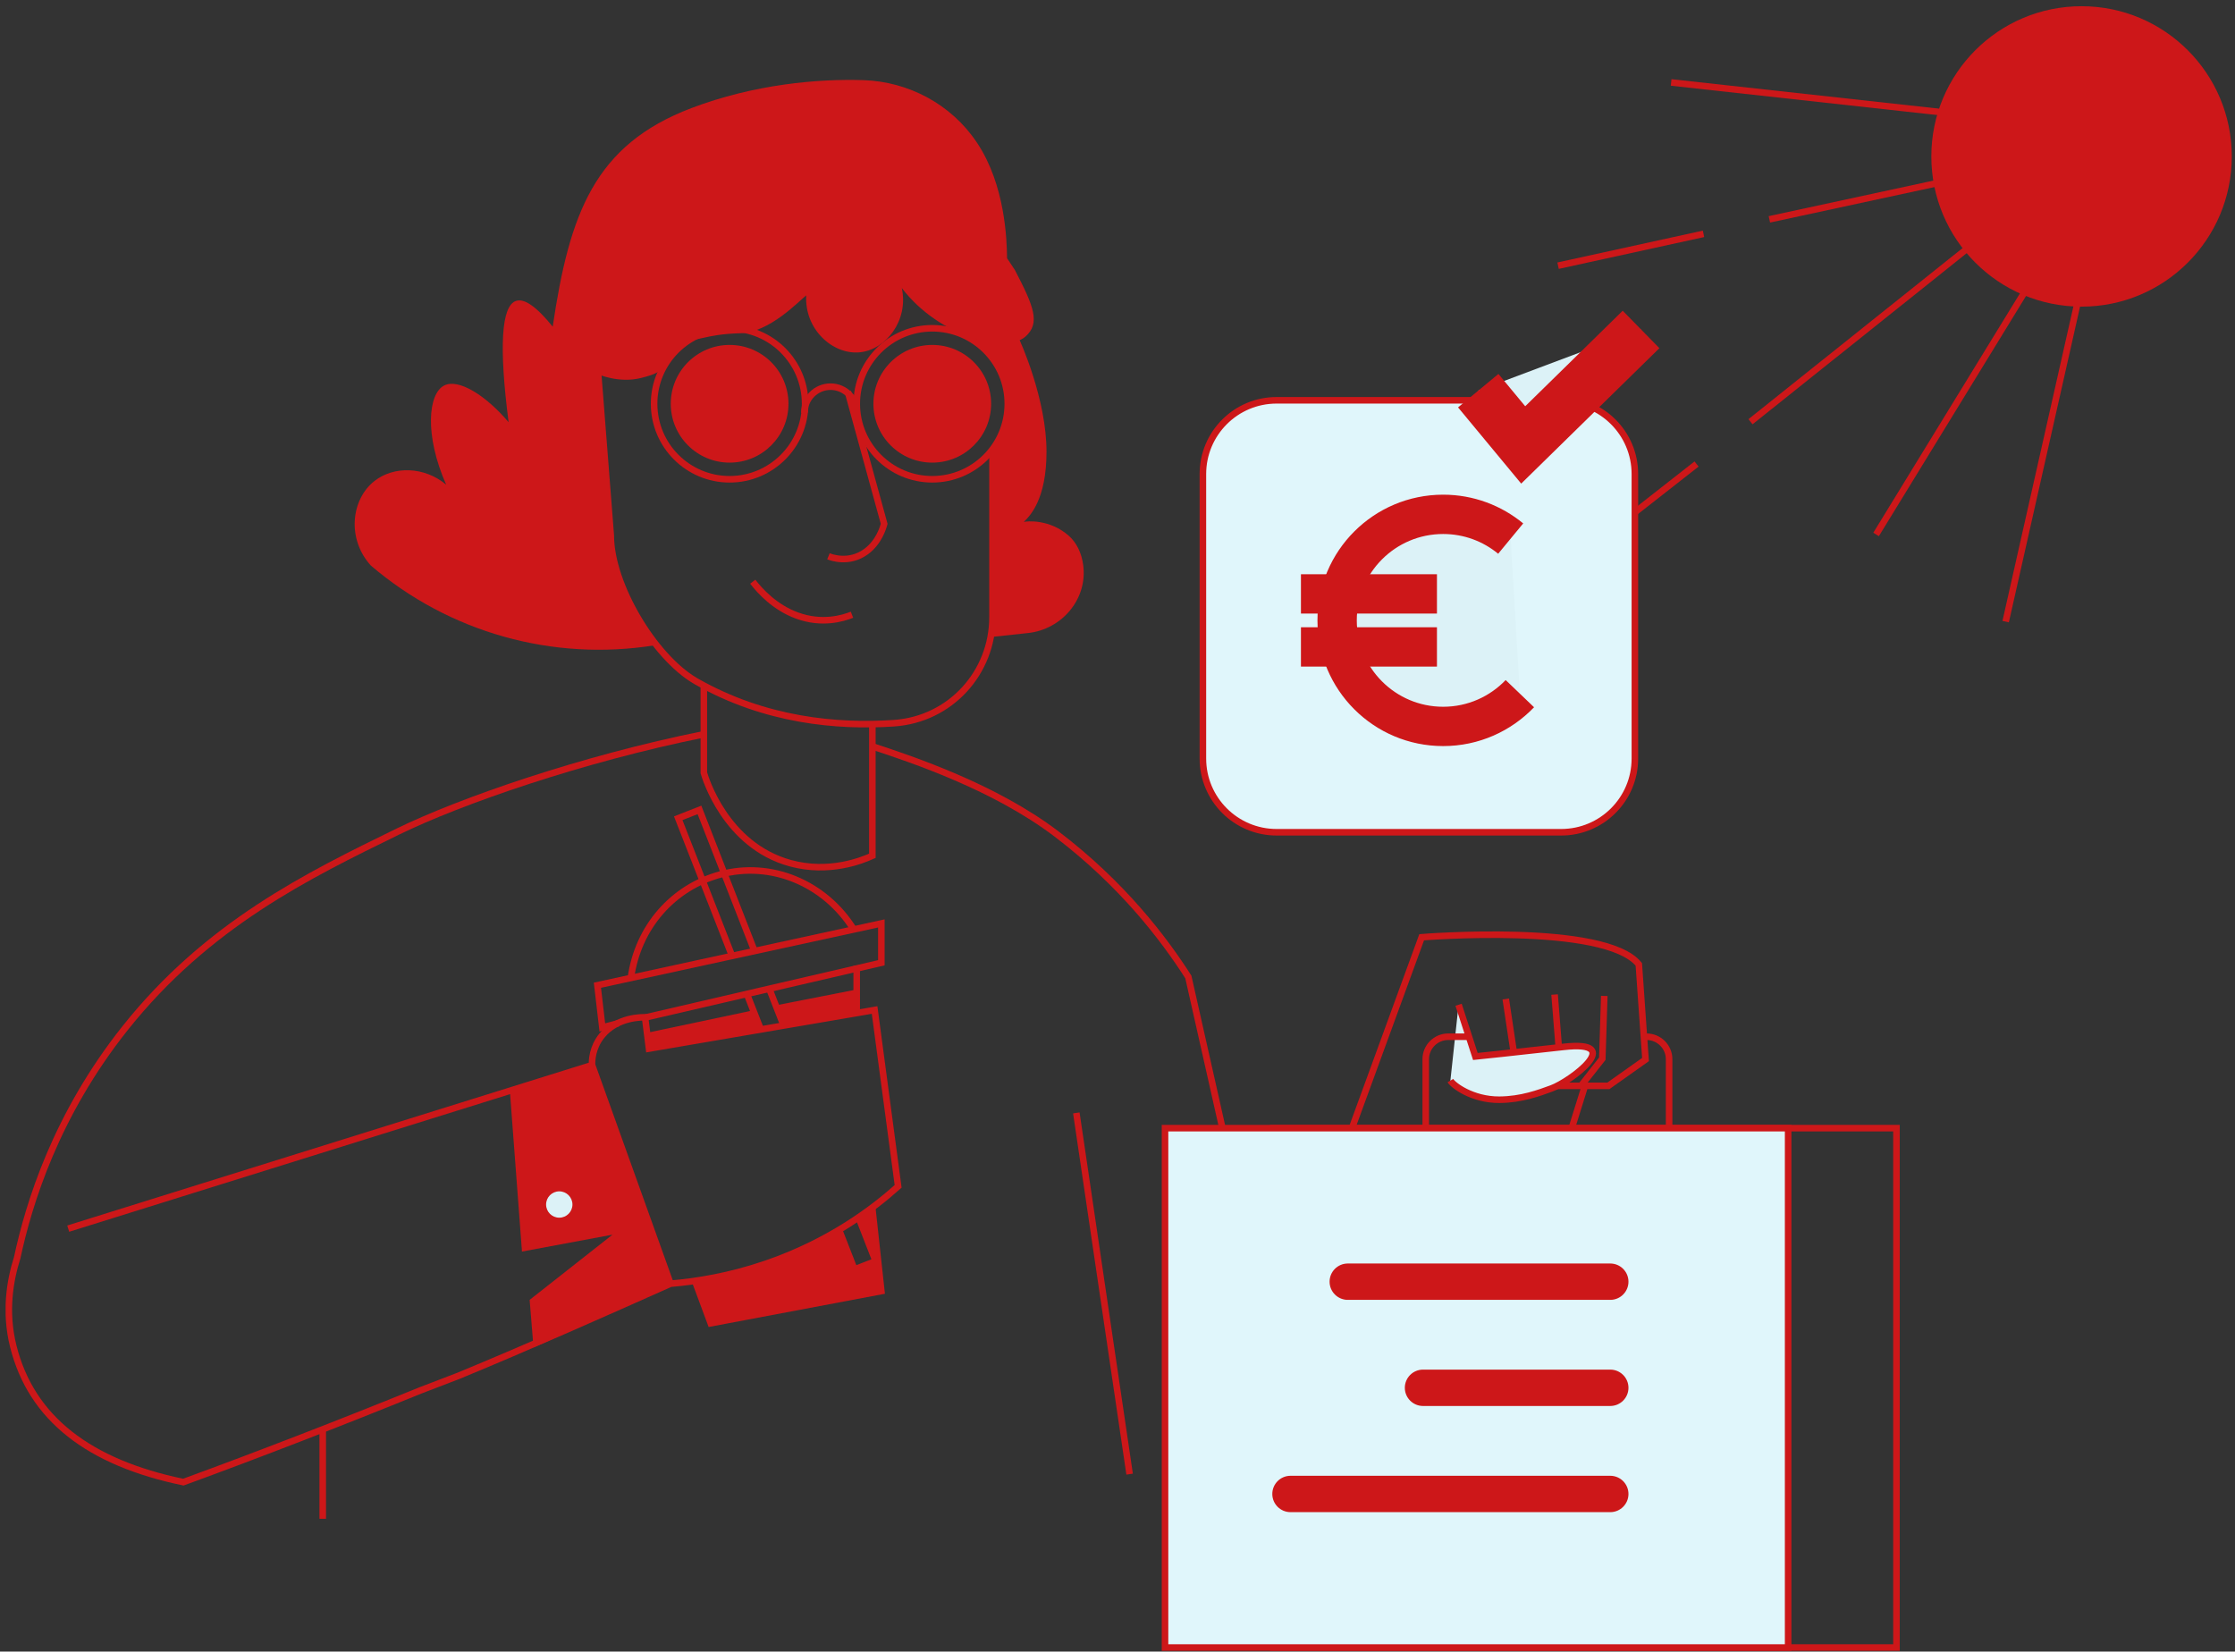 <svg width="341" height="252" viewBox="0 0 341 252" fill="none" xmlns="http://www.w3.org/2000/svg">
<rect x="0" y="0" width="341" height="252" fill="#333333" stroke="none"/>
<g clip-path="url(#clip0_553_23369)">
<path d="M241.819 165.679L239.129 174.299" stroke="#CD1719" stroke-miterlimit="10"/>
<path d="M244.769 151.959L244.469 161.539L241.209 165.679" stroke="#CD1719" stroke-miterlimit="10"/>
<path d="M237.189 151.749L237.829 159.829" stroke="#CD1719" stroke-miterlimit="10"/>
<path d="M229.739 152.429L230.999 160.829" stroke="#CD1719" stroke-miterlimit="10"/>
<path d="M99.939 98.43C99.939 98.43 96.4 95.799 93.659 85.499C92.2 79.99 91.18 57.08 91.18 57.08C91.18 57.08 94.389 58.529 97.779 57.679C102.51 56.489 99.62 56.309 105.23 51.55C106.12 52.319 107.44 50.98 112.94 50.849C117.45 50.739 121.95 45.88 123.01 45.069C122.71 50.249 127.06 54.139 131.14 53.76C135.14 53.389 138.67 48.919 137.59 43.95C143.36 51.48 153.49 53.929 156.42 51.389C158.82 49.309 157.68 46.66 154.84 41.19L153.65 39.4C153.62 36.639 153.38 28.259 149.08 21.799C149.05 21.759 149.02 21.709 148.99 21.669C145.13 15.93 138.64 12.45 131.73 12.229C124.8 11.999 115.06 12.86 105.5 16.489C90.669 22.119 86.879 32.63 84.329 49.84C81.859 46.789 79.99 45.48 78.719 45.919C76.49 46.69 76.109 52.859 77.6 64.419C74.059 60.249 69.939 57.749 67.79 58.809C65.329 60.029 64.719 66.329 68.07 73.95C64.749 71.169 60.099 71.07 57.139 73.389C53.529 76.219 52.919 82.269 56.58 86.29C68.51 96.499 84.329 100.949 99.84 98.469L99.939 98.45" fill="#CD1719"/>
<path d="M151.229 97.219L151.349 68.779C151.349 68.779 152.889 67.659 153.729 62.189C154.569 56.719 148.959 52.099 148.959 52.099L149.659 47.889L155.269 51.249C155.809 52.319 159.669 61.029 159.669 68.919C159.669 76.169 157.169 78.709 156.199 79.639C156.639 79.509 160.169 79.169 163.089 81.769C164.269 82.819 165.029 84.399 165.269 86.229C165.959 91.389 162.029 96.029 156.859 96.589L151.209 97.199L151.229 97.219Z" fill="#CD1719"/>
<path d="M111.319 70.589C116.279 70.589 120.299 66.569 120.299 61.609C120.299 56.65 116.279 52.629 111.319 52.629C106.36 52.629 102.339 56.65 102.339 61.609C102.339 66.569 106.36 70.589 111.319 70.589Z" fill="#CD1719"/>
<path d="M142.239 70.589C147.199 70.589 151.219 66.569 151.219 61.609C151.219 56.65 147.199 52.629 142.239 52.629C137.28 52.629 133.259 56.65 133.259 61.609C133.259 66.569 137.28 70.589 142.239 70.589Z" fill="#CD1719"/>
<path d="M91.239 56.739L93.189 81.719C93.189 89.179 99.799 100.169 106.029 103.849C106.099 103.889 106.179 103.939 106.249 103.979C116.739 109.959 127.779 110.929 136.379 110.349C144.979 109.769 151.429 102.669 151.429 94.169V68.869" stroke="#CD1719" stroke-miterlimit="10"/>
<path d="M111.319 73.129C117.682 73.129 122.839 67.972 122.839 61.609C122.839 55.247 117.682 50.089 111.319 50.089C104.957 50.089 99.799 55.247 99.799 61.609C99.799 67.972 104.957 73.129 111.319 73.129Z" stroke="#CD1719" stroke-miterlimit="10"/>
<path d="M142.239 73.129C148.602 73.129 153.759 67.972 153.759 61.609C153.759 55.247 148.602 50.089 142.239 50.089C135.877 50.089 130.719 55.247 130.719 61.609C130.719 67.972 135.877 73.129 142.239 73.129Z" stroke="#CD1719" stroke-miterlimit="10"/>
<path d="M122.729 62.989C122.729 60.779 124.519 58.999 126.719 58.999C128.919 58.999 130.709 60.789 130.709 62.989" stroke="#CD1719" stroke-miterlimit="10"/>
<path d="M129.359 59.759C131.209 66.479 133.059 73.209 134.899 79.929C134.729 80.559 134.079 82.739 132.149 84.159C129.539 86.079 126.769 85.029 126.399 84.879" stroke="#CD1719" stroke-miterlimit="10"/>
<path d="M114.85 88.759C115.91 90.129 118.18 92.669 121.6 93.919C125.42 95.319 128.59 94.349 129.99 93.799" stroke="#CD1719" stroke-miterlimit="10"/>
<path d="M107.389 104.609V117.919C107.559 118.519 110.639 128.989 120.589 131.709C126.479 133.319 131.459 131.319 133.099 130.579V110.489" stroke="#CD1719" stroke-miterlimit="10"/>
<path d="M10.409 187.469C37.049 179.149 63.689 170.839 90.329 162.519C90.309 161.839 90.349 159.859 91.829 158.029C94.159 155.139 98.019 155.209 98.419 155.229C98.619 156.819 98.819 158.409 99.019 159.999C110.489 158.039 121.969 156.079 133.439 154.109C134.639 163.079 135.829 172.049 137.029 181.019C133.179 184.469 126.549 189.489 116.969 192.789C111.379 194.719 106.299 195.539 102.299 195.869C92.069 200.439 80.699 205.489 69.969 209.919L64.159 212.149C51.979 217.099 39.459 221.949 27.969 226.149C13.629 223.179 4.769 216.449 2.019 205.389C0.709 200.129 1.529 195.359 2.619 191.929C4.409 183.589 8.529 170.159 19.079 156.889C31.669 141.059 46.939 133.609 60.689 126.889C70.279 122.209 88.779 115.789 107.379 112.039" stroke="#CD1719" stroke-miterlimit="10"/>
<path d="M164.219 169.809C167.399 191.209 169.169 203.529 172.349 224.929" stroke="#CD1719" stroke-miterlimit="10"/>
<path d="M106.139 195.709L108.439 201.909L134.469 196.999L133.099 184.449" stroke="#CD1719" stroke-miterlimit="10"/>
<path d="M130.709 154.649V147.379" stroke="#CD1719" stroke-miterlimit="10"/>
<path d="M94.339 156.129L91.899 156.769L91.149 150.329L134.469 140.899V146.899L98.429 155.259" stroke="#CD1719" stroke-miterlimit="10"/>
<path d="M96.249 149.259C97.32 141.429 102.71 135.389 109.91 133.429C117.6 131.339 125.86 134.729 130.27 141.839" stroke="#CD1719" stroke-miterlimit="10"/>
<path d="M111.719 145.919L103.479 124.849L106.719 123.579L115.069 144.979" stroke="#CD1719" stroke-miterlimit="10"/>
<path d="M116.029 156.959L113.989 151.759" stroke="#CD1719" stroke-miterlimit="10"/>
<path d="M130.97 185.689L133.6 192.429L130.37 193.689L128.1 187.869" stroke="#CD1719" stroke-miterlimit="10"/>
<path d="M117.369 150.869L119.539 156.419" stroke="#CD1719" stroke-miterlimit="10"/>
<path d="M49.239 218.109V231.739" stroke="#CD1719" stroke-miterlimit="10"/>
<path d="M254.66 172.139V161.619C254.66 159.719 253.119 158.189 251.229 158.189" stroke="#CD1719" stroke-miterlimit="10"/>
<path d="M241.139 161.669L237.819 165.679H245.399L251.059 161.669L250.039 147.149C244.859 140.739 216.909 143.009 216.909 143.009L194.049 205.599L181.309 149.069C177.649 143.339 171.289 134.899 161.129 127.199C151.749 120.099 139.319 115.919 133.089 113.879" stroke="#CD1719" stroke-miterlimit="10"/>
<path d="M289.349 172.139H194.279V251.389H289.349V172.139Z" stroke="#CD1719" stroke-miterlimit="10"/>
<path d="M272.82 172.139H177.75V251.389H272.82V172.139Z" fill="#E0F6FB" stroke="#CD1719" stroke-miterlimit="10"/>
<path d="M245.679 192.789H205.639C204.104 192.789 202.859 194.031 202.859 195.564C202.859 197.097 204.104 198.339 205.639 198.339H245.679C247.215 198.339 248.459 197.097 248.459 195.564C248.459 194.031 247.215 192.789 245.679 192.789Z" fill="#CD1719"/>
<path d="M245.679 208.979H217.119C215.584 208.979 214.339 210.221 214.339 211.754C214.339 213.287 215.584 214.529 217.119 214.529H245.679C247.215 214.529 248.459 213.287 248.459 211.754C248.459 210.221 247.215 208.979 245.679 208.979Z" fill="#CD1719"/>
<path d="M245.679 225.179H196.899C195.364 225.179 194.119 226.422 194.119 227.954C194.119 229.487 195.364 230.729 196.899 230.729H245.679C247.215 230.729 248.459 229.487 248.459 227.954C248.459 226.422 247.215 225.179 245.679 225.179Z" fill="#CD1719"/>
<path d="M317.589 46.789C330.248 46.789 340.509 36.528 340.509 23.869C340.509 11.211 330.248 0.949 317.589 0.949C304.931 0.949 294.669 11.211 294.669 23.869C294.669 36.528 304.931 46.789 317.589 46.789Z" fill="#CD1719"/>
<path d="M306.009 94.849L317.589 43.499" stroke="#CD1719" stroke-linejoin="bevel"/>
<path d="M286.239 81.549L310.389 42.129" stroke="#CD1719" stroke-linejoin="bevel"/>
<path d="M267.079 64.35L302.319 36.19" stroke="#CD1719" stroke-linejoin="bevel"/>
<path d="M247.489 79.699L258.849 70.799" stroke="#CD1719" stroke-linejoin="bevel"/>
<path d="M269.959 33.469L298.869 27.229" stroke="#CD1719" stroke-linejoin="bevel"/>
<path d="M237.719 40.539L259.909 35.679" stroke="#CD1719" stroke-linejoin="bevel"/>
<path d="M254.969 12.579L299.179 17.449" stroke="#CD1719" stroke-linejoin="bevel"/>
<path d="M238.189 61.079H194.779C188.566 61.079 183.529 66.116 183.529 72.329V115.739C183.529 121.952 188.566 126.989 194.779 126.989H238.189C244.403 126.989 249.439 121.952 249.439 115.739V72.329C249.439 66.116 244.403 61.079 238.189 61.079Z" fill="#E0F6FB" stroke="#CD1719" stroke-miterlimit="10"/>
<path d="M231.889 105.839C228.939 108.919 224.789 110.839 220.189 110.839C211.249 110.839 204.009 103.599 204.009 94.659C204.009 85.719 211.249 78.479 220.189 78.479C224.099 78.479 227.689 79.869 230.489 82.179" fill="#DCF2F7"/>
<path d="M231.889 105.839C228.939 108.919 224.789 110.839 220.189 110.839C211.249 110.839 204.009 103.599 204.009 94.659C204.009 85.719 211.249 78.479 220.189 78.479C224.099 78.479 227.689 79.869 230.489 82.179" stroke="#CD1719" stroke-width="6" stroke-miterlimit="10"/>
<path d="M198.489 90.619H219.239" stroke="#CD1719" stroke-width="6" stroke-miterlimit="10"/>
<path d="M198.489 98.709H219.239" stroke="#CD1719" stroke-width="6" stroke-miterlimit="10"/>
<path d="M225.54 59.609L232.4 67.889L250.38 50.269" fill="#DCF2F7"/>
<path d="M225.54 59.609L232.4 67.889L250.38 50.269" stroke="#CD1719" stroke-width="8" stroke-miterlimit="10"/>
<path d="M90.339 162.519L102.309 195.879" stroke="#CD1719" stroke-miterlimit="10"/>
<path d="M81.4 205.599L80.809 198.339L93.45 188.389L79.639 190.969L77.79 166.439L90.2 162.519L102.8 195.979L81.4 205.599Z" fill="#CD1719"/>
<path d="M85.329 185.799C86.439 185.799 87.339 184.899 87.339 183.789C87.339 182.679 86.439 181.779 85.329 181.779C84.219 181.779 83.319 182.679 83.319 183.789C83.319 184.899 84.219 185.799 85.329 185.799Z" fill="#DCF2F7"/>
<path d="M221.29 164.879C221.7 165.589 224.62 167.819 228.76 167.799C232.14 167.779 234.81 166.769 236.73 166.069C239.57 165.029 248.22 158.639 238.55 159.739C231.85 160.499 225.1 161.199 225.1 161.199L222.54 153.309" fill="#DCF2F7"/>
<path d="M221.29 164.879C221.7 165.589 224.62 167.819 228.76 167.799C232.14 167.779 234.81 166.769 236.73 166.069C239.57 165.029 248.22 158.639 238.55 159.739C231.85 160.499 225.1 161.199 225.1 161.199L222.54 153.309" stroke="#CD1719" stroke-miterlimit="10"/>
<path d="M217.529 172.139V161.619C217.529 159.719 219.069 158.189 220.959 158.189H223.979" stroke="#CD1719" stroke-miterlimit="10"/>
<path d="M98.81 157.569L114.79 154.189L116.08 157.029L99.08 160.149L98.81 157.569Z" fill="#CD1719"/>
<path d="M118.52 153.369L130.91 150.939L130.84 154.319L119.67 156.219L118.52 153.369Z" fill="#CD1719"/>
<path d="M105.989 195.569C105.989 195.569 113.779 194.619 118.449 192.589C123.119 190.559 127.869 187.779 127.869 187.779L130.239 193.539L133.969 192.389L134.509 196.929L108.429 201.869L105.989 195.569Z" fill="#CD1719"/>
<path d="M133.009 184.399L131.049 185.819L133.549 191.029L133.009 184.399Z" fill="#CD1719"/>
</g>
<defs>
<clipPath id="clip0_553_23369">
<rect width="339.66" height="250.94" fill="white" transform="translate(0.859 0.949)"/>
</clipPath>
</defs>
</svg>
